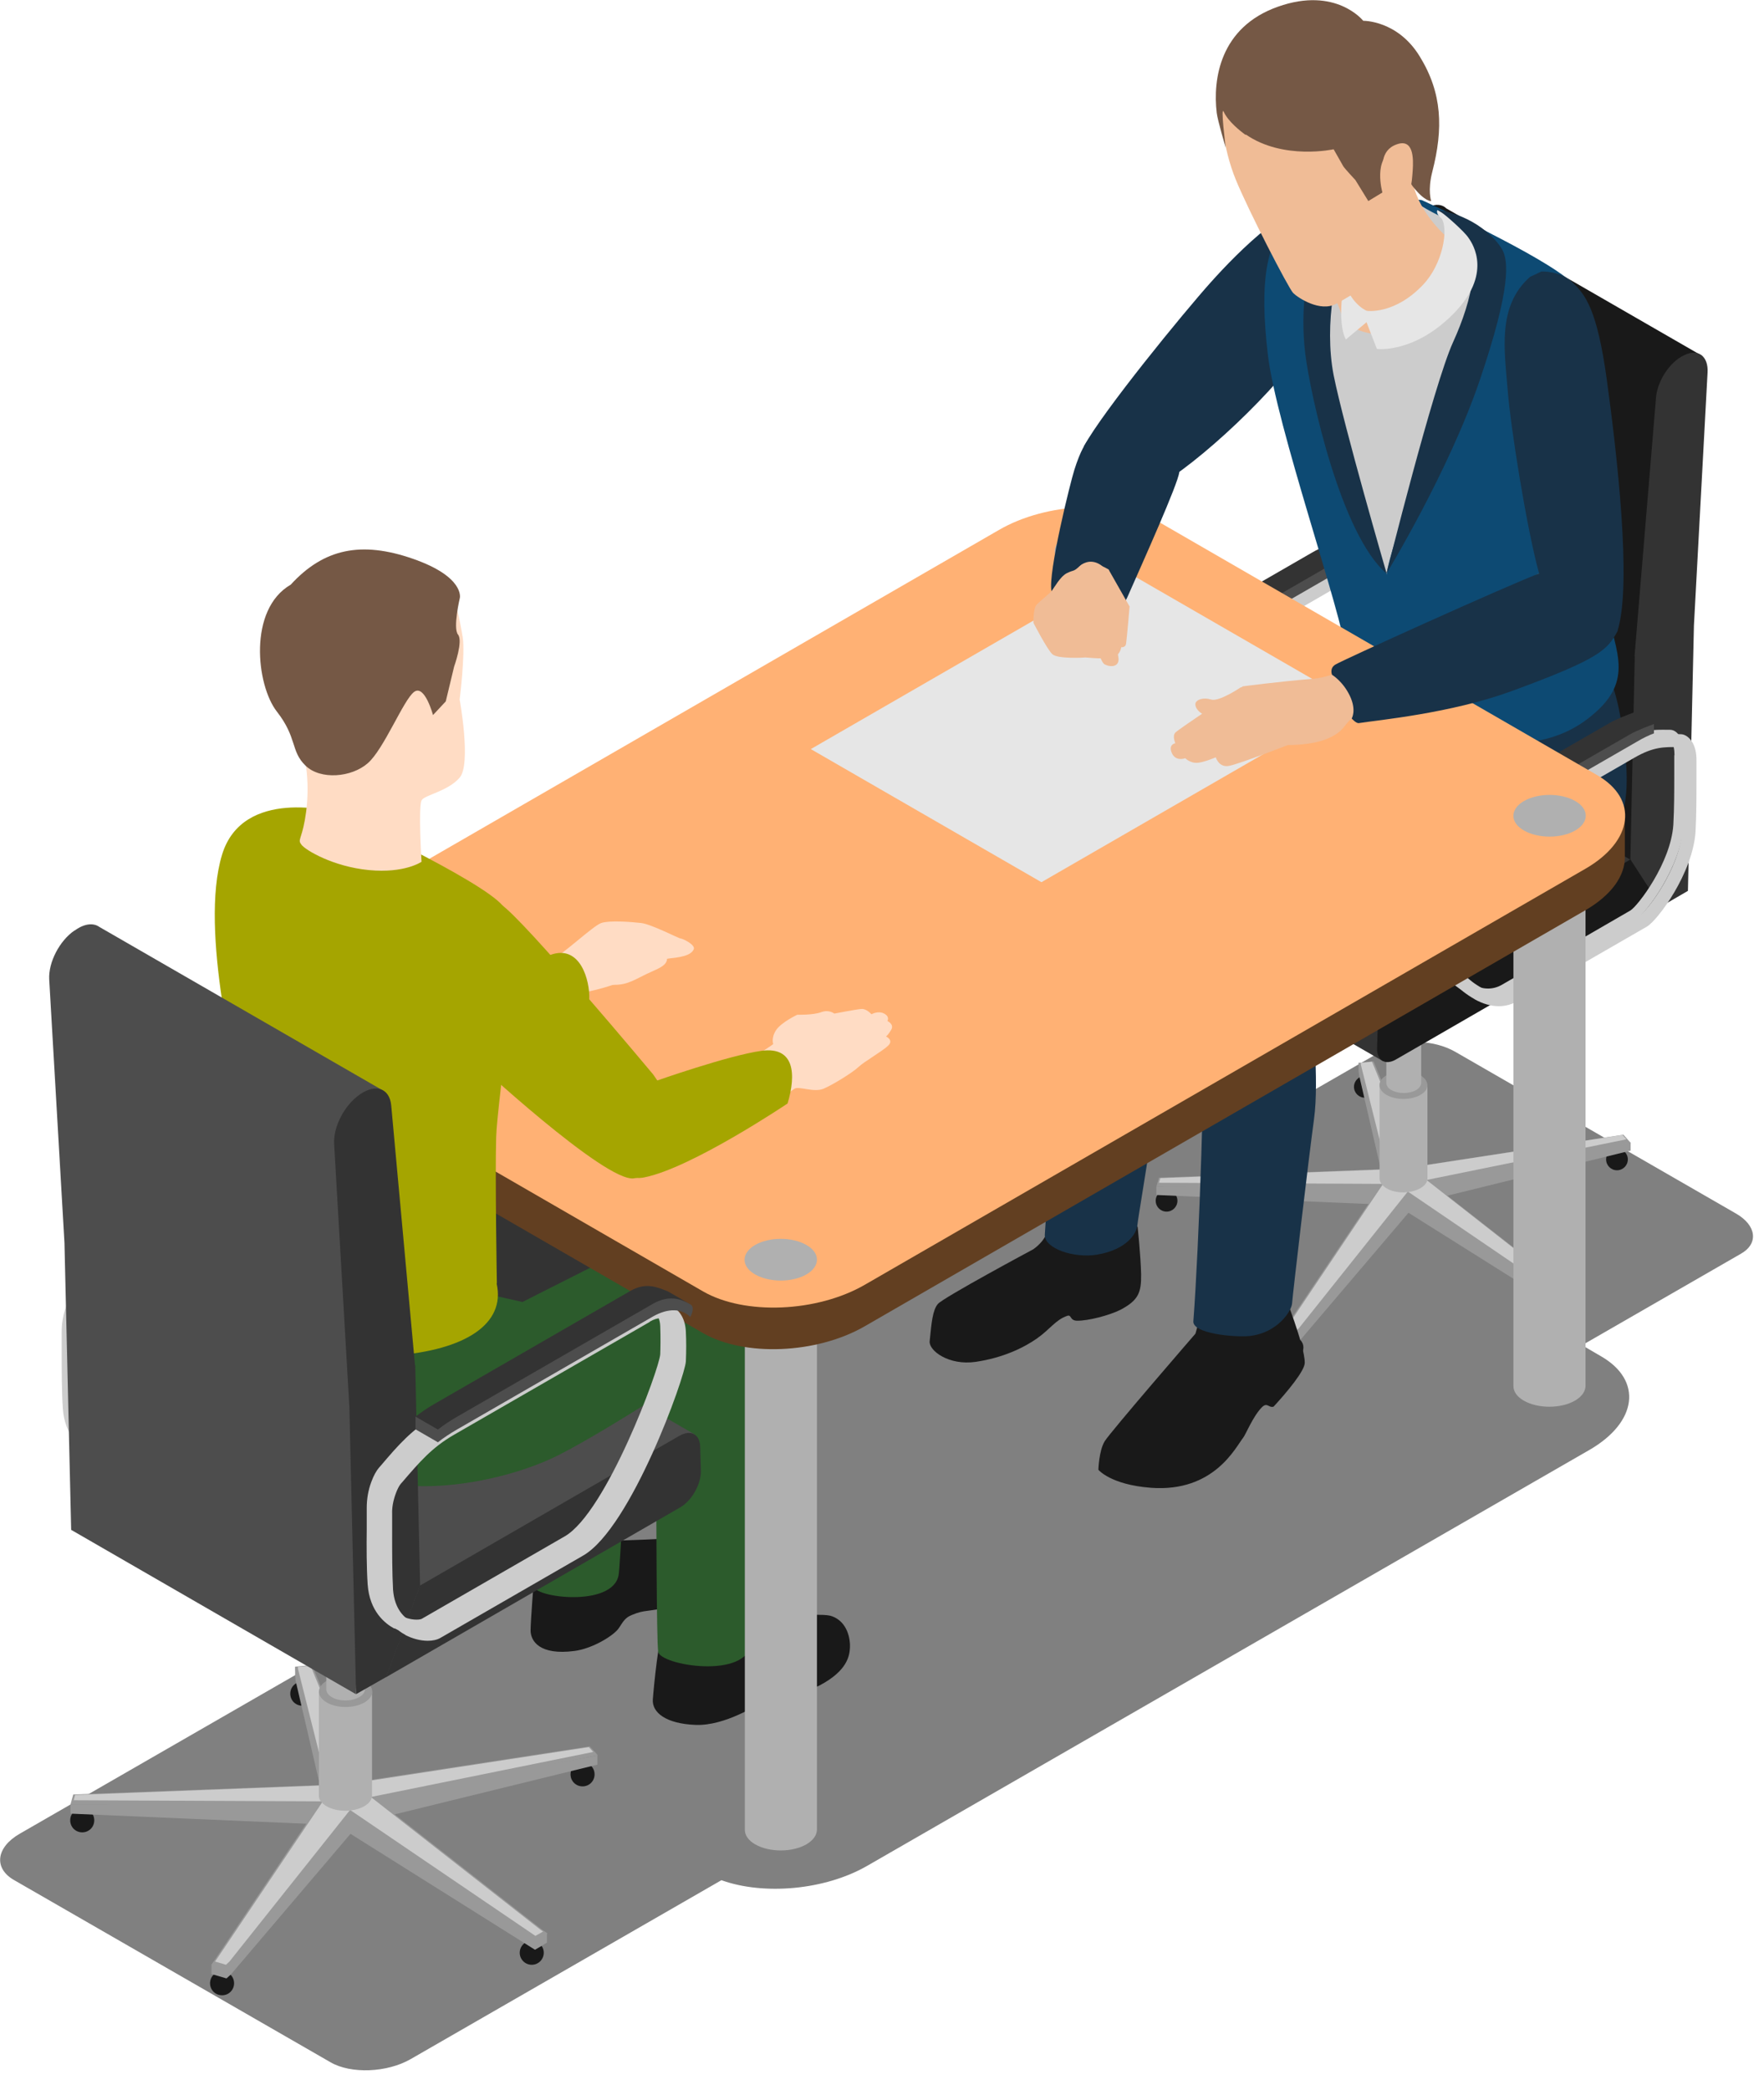 <svg xmlns="http://www.w3.org/2000/svg" width="455" height="539" viewBox="0 0 455 539" fill="none"><path d="M447.75 313L375.326 271.275C370.008 268.235 361.941 267.877 357.339 270.56L316.347 294.164L300.213 284.866C289.457 278.666 270.753 279.441 258.324 286.594L72.005 393.888C59.635 401.041 58.261 411.83 69.017 418.029L84.792 427.09L5.078 472.988C-1.017 476.505 -1.675 481.869 3.584 484.909L85.27 531.94C90.529 534.98 99.851 534.622 105.946 531.105L186.079 484.969C197.014 488.903 212.79 487.532 223.665 481.273L409.984 373.979C422.354 366.826 423.728 356.037 412.972 349.838L408.072 346.977L449.065 323.372C453.666 320.749 453.069 316.04 447.75 313Z" fill="#808080"></path><path d="M414.275 299.052C414.275 300.602 415.527 301.854 417.077 301.854C418.627 301.854 419.879 300.602 419.879 299.052C419.879 297.502 418.627 296.25 417.077 296.25C415.527 296.25 414.275 297.502 414.275 299.052Z" fill="#191919"></path><path d="M402.465 340.48C402.465 342.03 403.717 343.281 405.266 343.281C406.816 343.281 408.068 342.03 408.068 340.48C408.068 338.93 406.816 337.678 405.266 337.678C403.717 337.678 402.465 338.93 402.465 340.48Z" fill="#191919"></path><path d="M330.592 347.573C330.592 349.122 331.844 350.374 333.393 350.374C334.943 350.374 336.195 349.122 336.195 347.573C336.195 346.023 334.943 344.771 333.393 344.771C331.844 344.771 330.592 346.023 330.592 347.573Z" fill="#191919"></path><path d="M298.098 309.722C298.098 311.272 299.349 312.524 300.899 312.524C302.449 312.524 303.701 311.272 303.701 309.722C303.701 308.172 302.449 306.921 300.899 306.921C299.349 306.921 298.098 308.172 298.098 309.722Z" fill="#191919"></path><path d="M349.242 280.335C349.242 281.885 350.494 283.137 352.044 283.137C353.594 283.137 354.845 281.885 354.845 280.335C354.845 278.785 353.594 277.534 352.044 277.534C350.494 277.534 349.242 278.785 349.242 280.335Z" fill="#191919"></path><path d="M363.244 312.881L335.467 345.546L334.453 346.44L330.937 345.427V343.281L355.793 310.675L298.271 308.232V306.086L357.164 305.907L350.548 277.295L350.428 276.222V274.076L365.45 305.132L420.587 294.641V296.787L369.205 309.424L408.904 335.949V338.095L407.711 338.87L406.162 339.764L363.304 312.821L363.244 312.881Z" fill="#999999"></path><path d="M363.244 308.53L335.467 343.401L334.453 344.295L330.937 343.281L355.793 306.324L298.271 306.086L298.927 303.761L357.164 301.556L350.548 275.209L350.428 274.136L354.303 273.779L365.45 300.841L418.739 292.674L420.587 294.761L369.205 305.192L407.711 335.294L408.904 336.069L407.711 336.844L406.162 337.738L363.304 308.59L363.244 308.53Z" fill="#999999"></path><path d="M335.054 342.566L363.129 307.338L406.106 336.605L407.358 335.89L407.895 335.532L407.358 335.234L367.957 304.357L419.518 293.866L418.505 292.734L365.037 300.959L353.89 273.838L350.969 274.136L351.029 274.672L357.765 301.615L299.289 303.88L298.932 305.072L356.751 305.37L331.776 342.566L334.279 343.281L335.054 342.566Z" fill="#CCCCCC"></path><path d="M355.848 304V279.918H368.186V304C368.186 304.894 367.59 305.788 366.339 306.503C363.895 307.874 360.02 307.934 357.636 306.503C356.444 305.788 355.848 304.894 355.848 304Z" fill="#B0B0B0"></path><path d="M357.645 282.422C360.03 283.793 363.964 283.793 366.348 282.422C368.792 281.051 368.792 278.786 366.348 277.355C363.964 275.984 360.03 275.984 357.645 277.355C355.202 278.726 355.202 280.991 357.645 282.422Z" fill="#999999"></path><path d="M357.586 279.322V246.299H366.587V279.322C366.587 279.978 366.11 280.633 365.275 281.17C363.487 282.183 360.686 282.183 358.897 281.17C358.003 280.693 357.586 279.978 357.586 279.322Z" fill="#B0B0B0"></path><path d="M358.831 248.147C360.56 249.16 363.421 249.16 365.209 248.147C366.998 247.134 366.998 245.465 365.209 244.451C363.481 243.438 360.62 243.438 358.831 244.451C357.043 245.465 357.043 247.134 358.831 248.147Z" fill="#4D4D4D"></path><path d="M301.368 211.727C293.738 207.495 287.36 196.825 287.241 193.964C287.121 191.639 287.181 189.374 287.241 187.168C287.479 181.923 290.996 176.081 295.407 173.518L340.888 147.291C346.55 144.012 349.948 144.072 353.823 144.132H354.24C354.896 144.132 355.849 144.43 356.743 145.801C357.578 147.052 357.995 148.781 357.936 150.808C357.936 152.059 357.936 153.729 357.936 155.696C357.936 159.689 357.936 164.637 357.697 168.869C357.041 179.419 348.16 191.401 345.358 193.07L312.157 212.204C310.667 213.038 309.057 213.515 307.388 213.515C305.421 213.515 303.394 212.919 301.308 211.787L301.368 211.727ZM355.432 150.689C355.432 149.198 355.194 148.006 354.657 147.231C354.419 146.874 354.24 146.754 354.24 146.754H353.823C350.008 146.695 347.206 146.635 342.199 149.556L296.718 175.783C293.082 177.87 290.042 183.056 289.804 187.288C289.685 189.434 289.685 191.639 289.804 193.904C289.863 195.692 295.586 205.587 302.56 209.462C305.66 211.19 308.402 211.31 310.845 209.939L344.047 190.745C346.014 189.612 354.478 178.466 355.134 168.63C355.372 164.458 355.372 159.57 355.372 155.636C355.372 153.669 355.372 151.94 355.372 150.689H355.432Z" fill="#CCCCCC"></path><path d="M303.816 213.575C296.067 209.283 289.629 198.434 289.51 195.514C289.451 194.083 289.391 191.639 289.51 188.659C289.749 183.294 293.325 177.274 297.915 174.651L343.396 148.423C349.178 145.085 352.575 145.145 356.986 145.264C357.761 145.264 358.834 145.622 359.847 147.052C360.742 148.364 361.159 150.152 361.099 152.298C361.099 153.55 361.099 155.219 361.099 157.186C361.099 161.18 361.099 166.127 360.861 170.419C360.205 181.089 351.145 193.249 348.284 194.918L315.082 214.111C313.532 215.005 311.863 215.482 310.135 215.482C308.108 215.482 306.022 214.886 303.876 213.694L303.816 213.575ZM356.45 148.602C352.695 148.543 349.953 148.483 345.005 151.344L299.524 177.572C296.007 179.598 293.027 184.605 292.848 188.778C292.729 191.639 292.848 194.023 292.848 195.335C292.967 197.183 298.809 207.137 305.664 210.714C308.585 212.263 311.088 212.323 313.294 211.071L346.495 191.937C348.403 190.864 356.748 179.837 357.344 170.18C357.642 166.067 357.582 161.12 357.582 157.186C357.582 155.219 357.582 153.49 357.582 152.238C357.582 150.867 357.404 149.675 356.927 148.96C356.748 148.721 356.629 148.602 356.509 148.602C356.509 148.602 356.509 148.602 356.45 148.602Z" fill="#CCCCCC"></path><path d="M350.193 145.026C348.881 145.502 347.391 146.218 345.782 147.171L300.301 173.399C296.724 175.485 293.565 179.3 291.598 183.532L286.412 180.552L284.564 178.704C284.564 178.704 291.658 172.386 295.115 170.418L340.596 144.191C342.205 143.237 343.695 142.582 345.007 142.045L350.133 142.641V145.026H350.193Z" fill="#4D4D4D"></path><path d="M350.133 142.642C348.822 143.118 345.543 144.37 343.934 145.324L298.453 171.551C294.877 173.638 291.717 177.452 289.75 181.685L284.564 178.704C286.532 174.472 289.691 170.657 293.267 168.571L338.748 142.343C340.357 141.39 343.636 140.138 344.947 139.661L350.133 142.642Z" fill="#333333"></path><path d="M354.361 183.533L355.494 131.078L361.037 64.376C361.395 60.085 364.614 55.197 368.19 53.528L368.429 53.409C370.336 52.514 372.005 52.693 373.078 53.766L438.945 91.737L428.335 233.842L362.23 195.693L354.361 183.533Z" fill="#191919"></path><path d="M421.606 169.227L427.15 102.526C427.507 98.234 430.726 93.346 434.303 91.677L434.541 91.558C438.058 89.889 440.681 91.915 440.442 96.088L436.925 161.359L435.376 229.788L428.401 233.842L420.533 221.682L421.666 169.227H421.606Z" fill="#333333"></path><path d="M289.154 232.232L289.333 226.509C289.393 223.469 291.539 219.893 294.161 218.403L354.425 183.592L420.53 221.741L356.63 273.659L290.585 235.51C289.691 234.974 289.154 233.841 289.214 232.291L289.154 232.232Z" fill="#333333"></path><path d="M420.467 221.681L428.335 233.841L360.025 273.302C357.283 274.851 355.137 273.54 355.197 270.381L355.375 264.658C355.435 261.618 357.581 258.042 360.204 256.552L420.467 221.741V221.681Z" fill="#191919"></path><path d="M342.802 51.859C333.98 50.13 319.376 64.913 312.283 72.841C305.19 80.768 284.565 105.983 279.618 115.043C278.664 116.712 289.334 132.031 302.507 122.911C315.681 113.791 335.292 94.299 340.895 82.438C346.498 70.576 342.862 51.859 342.862 51.859H342.802Z" fill="#183248"></path><path d="M270.137 316.816C270.137 319.856 266.501 322.24 266.501 322.24C266.501 322.24 243.135 334.757 241.883 336.367C240.572 337.976 240.274 341.016 239.797 345.964C239.559 348.348 244.685 352.282 251.659 351.269C258.633 350.256 264.057 347.633 267.455 345.248C270.853 342.864 272.283 340.42 275.264 339.407C276.456 338.99 275.86 340.599 277.767 340.659C280.628 340.718 286.112 339.288 288.974 337.857C293.623 335.413 294.398 333.446 294.338 328.677C294.219 323.79 293.444 316.517 293.444 316.517L288.974 310.08L270.197 316.935L270.137 316.816Z" fill="#191919"></path><path d="M310.615 334.757C310.436 336.724 308.35 343.996 308.35 343.996C308.35 343.996 286.414 369.33 284.924 371.774C283.434 374.277 283.314 379.105 283.314 379.105C283.314 379.105 286.474 382.98 296.905 383.755C313.178 384.947 318.722 373.264 320.629 370.88C321.285 370.105 323.132 365.396 325.457 363.011C326.888 361.581 327.186 363.19 328.497 362.832C331.954 359.077 336.544 353.593 336.544 351.507C336.544 346.977 331.12 333.446 331.12 333.446L310.496 334.757H310.615Z" fill="#191919"></path><path d="M349.003 169.763C317.768 188.778 274.135 224.841 272.526 230.444C270.857 236.047 271.453 245.405 274.195 250.651C276.937 255.956 287.368 258.519 293.27 256.492C299.171 254.466 298.515 254.049 298.515 254.049C298.515 254.049 362.772 216.376 366.706 212.025C370.641 207.674 372.786 179.002 372.786 179.002L349.003 169.763Z" fill="#333333"></path><path d="M368.794 181.685C368.794 181.685 363.369 183.652 357.051 194.798C350.732 205.945 351.328 211.846 351.328 211.846C351.328 211.846 314.491 237.477 312.226 243.081C309.961 248.684 308.888 259.234 311.153 266.745C313.418 274.315 327.903 273.361 332.433 272.05C336.963 270.739 336.665 267.818 336.665 267.818C336.665 267.818 340.718 264.241 347.633 258.161C354.547 252.081 375.41 247.015 399.253 232.649C423.096 218.343 420.354 202.368 418.268 186.93C416.182 171.492 408.79 163.087 408.79 163.087L368.794 181.625V181.685Z" fill="#183248"></path><path d="M327.785 251.843C327.785 251.843 308.889 249.518 310.022 260.486C311.154 271.454 309.187 322.955 307.816 340.718C307.399 343.997 318.546 345.01 322.42 344.593C329.513 343.758 333.09 338.215 333.269 336.248C333.507 333.208 337.501 299.172 338.931 288.681C340.362 278.19 338.216 262.096 338.931 257.685C339.647 253.274 327.844 251.903 327.844 251.903L327.785 251.843Z" fill="#183248"></path><path d="M289.455 229.728C289.455 229.728 272.348 223.35 271.751 234.378C271.155 245.405 270.857 300.84 269.486 318.604C269.486 322.001 276.937 324.624 283.017 323.611C290.707 322.299 293.21 318.127 293.389 315.921C293.628 312.881 301.734 267.758 300.602 257.207C299.469 246.657 299.886 239.921 300.602 235.51C301.317 231.099 289.515 229.728 289.515 229.728H289.455Z" fill="#183248"></path><path d="M407.888 104.969C407.888 104.969 413.551 78.205 404.133 71.648C394.715 65.092 364.136 51.501 364.136 51.501C364.136 51.501 332.961 53.051 330.398 59.071C327.775 65.092 326.047 79.219 327.775 93.703C329.444 108.188 338.743 124.938 349.413 170.776C350.188 174.174 360.798 186.632 385.595 186.632C410.392 186.632 414.087 175.247 414.207 172.028C414.326 168.809 413.789 153.788 413.789 153.788L408.007 104.91L407.888 104.969Z" fill="#CCCCCC"></path><path d="M357.645 147.887C344.948 126.07 338.034 84.643 343.16 69.324C348.286 54.005 354.068 51.203 354.068 51.203C354.068 51.203 338.809 49.474 332.669 56.151C326.53 62.827 324.861 72.722 327.006 91.319C329.152 109.857 346.081 157.841 347.392 169.286C348.704 180.79 364.261 181.863 367.659 181.327C371.057 180.85 357.585 147.887 357.585 147.887H357.645Z" fill="#0D4A73"></path><path d="M357.651 147.887C357.651 147.887 346.624 109.917 344.001 96.803C341.438 83.689 344.597 67.118 348.352 63.899C352.108 60.681 347.339 56.925 341.974 61.753C336.61 66.582 335.358 80.232 336.669 91.2C338.04 102.168 345.909 137.873 357.592 147.887H357.651Z" fill="#183248"></path><path d="M373.434 56.627C381.242 63.84 386.965 63.243 378.023 88.636C369.082 114.029 357.041 144.31 357.578 149.675C358.114 155.04 360.856 187.645 371.288 189.672C381.719 191.698 397.515 194.679 409.556 185.38C421.656 176.081 417.126 168.869 414.086 156.172C411.046 143.476 411.881 79.397 405.324 72.84C398.767 66.284 366.757 51.62 366.757 51.62C366.757 51.62 360.26 50.368 373.434 56.746V56.627Z" fill="#0D4A73"></path><path d="M377.848 255.836C370.218 251.604 363.84 240.934 363.721 238.073C363.602 235.749 363.662 233.483 363.721 231.278C363.96 226.152 367.536 220.131 371.887 217.628L417.368 191.4C423.031 188.122 426.369 188.182 430.363 188.241H430.78C431.436 188.241 432.389 188.539 433.284 189.91C434.118 191.162 434.535 192.891 434.476 194.917C434.476 196.169 434.476 197.838 434.476 199.805C434.476 203.799 434.476 208.746 434.237 212.978C433.582 223.529 424.7 235.57 421.898 237.179C419.633 238.491 399.069 250.353 388.697 256.313C387.207 257.148 385.597 257.625 383.928 257.625C381.961 257.625 379.934 257.029 377.848 255.896V255.836ZM431.913 194.798C431.913 193.308 431.674 192.116 431.138 191.341C430.899 190.983 430.72 190.864 430.72 190.864H430.303C426.488 190.804 423.687 190.745 418.68 193.665L373.199 219.893C369.563 221.979 366.463 227.165 366.284 231.397C366.165 233.543 366.165 235.749 366.284 238.014C366.344 239.802 372.066 249.697 379.04 253.571C382.14 255.3 384.882 255.419 387.326 254.048C397.698 248.087 418.262 236.166 420.527 234.854C422.435 233.722 430.959 222.575 431.615 212.74C431.853 208.567 431.853 203.68 431.853 199.745C431.853 197.778 431.853 196.05 431.853 194.798H431.913Z" fill="#CCCCCC"></path><path d="M380.296 257.685C372.547 253.393 366.11 242.544 365.99 239.624C365.99 238.193 365.871 235.749 365.99 232.769C366.229 227.404 369.805 221.384 374.395 218.761L419.876 192.533C425.658 189.195 429.115 189.255 433.467 189.374C434.241 189.374 435.314 189.732 436.328 191.162C437.222 192.474 437.639 194.262 437.58 196.408C437.58 197.66 437.58 199.329 437.58 201.296C437.58 205.289 437.579 210.237 437.341 214.529C436.626 225.199 427.625 237.358 424.764 239.028L391.562 258.162C390.012 259.056 388.343 259.533 386.615 259.533C384.588 259.533 382.502 258.937 380.356 257.744L380.296 257.685ZM432.99 192.712C429.234 192.653 426.492 192.593 421.545 195.454L376.064 221.682C372.547 223.708 369.567 228.715 369.388 232.888C369.269 235.749 369.388 238.133 369.388 239.445C369.507 241.233 375.349 251.188 382.204 254.824C385.125 256.373 387.628 256.433 389.834 255.181L423.035 235.988C424.943 234.915 433.288 223.887 433.884 214.231C434.182 210.118 434.122 205.17 434.122 201.236C434.122 199.269 434.122 197.54 434.122 196.289C434.122 194.918 433.943 193.726 433.467 193.01C433.288 192.772 433.169 192.653 433.049 192.653C433.049 192.653 433.049 192.653 432.99 192.653V192.712Z" fill="#CCCCCC"></path><path d="M426.673 189.136C425.362 189.612 423.872 190.328 422.262 191.281L376.781 217.509C373.205 219.595 370.046 223.41 368.079 227.642L362.893 224.662L361.045 222.814C361.045 222.814 368.138 216.496 371.596 214.528L417.076 188.301C418.686 187.347 420.176 186.692 421.487 186.155L426.614 186.751V189.136H426.673Z" fill="#4D4D4D"></path><path d="M426.614 186.751C425.302 187.228 422.024 188.48 420.414 189.433L374.934 215.661C371.357 217.747 368.198 221.562 366.231 225.794L361.045 222.814C363.012 218.581 366.171 214.767 369.748 212.68L415.228 186.453C416.838 185.499 420.116 184.247 421.428 183.771L426.614 186.751Z" fill="#333333"></path><path d="M377.377 59.667C382.384 65.091 379.88 77.132 374.814 88.219C369.747 99.306 357.646 147.887 357.646 147.887C357.646 147.887 373.681 121.659 381.728 97.935C389.775 74.212 389.06 67.297 387.51 64.436C385.96 61.575 380.178 55.495 370.701 54.183C375.469 58.415 377.317 59.727 377.317 59.727L377.377 59.667Z" fill="#183248"></path><path d="M290.708 142.105L272.051 142.224V289.217C272.051 290.588 272.945 291.959 274.733 292.972C278.369 295.058 284.27 295.058 287.906 292.972C289.754 291.899 290.648 290.528 290.648 289.098V142.045L290.708 142.105Z" fill="#B0B0B0"></path><path d="M393.109 214.23C396.745 216.316 402.646 216.316 406.282 214.23C409.918 212.144 409.978 208.687 406.282 206.6C402.646 204.514 396.745 204.514 393.109 206.6C389.473 208.687 389.413 212.144 393.109 214.23Z" fill="#B0B0B0"></path><path d="M409.024 210.416L390.367 210.535V357.528C390.367 358.899 391.261 360.27 393.05 361.283C396.686 363.369 402.587 363.369 406.223 361.283C408.071 360.21 408.965 358.839 408.965 357.408V210.356L409.024 210.416Z" fill="#B0B0B0"></path><path d="M92.382 256.552L73.725 256.671V403.664C73.725 405.035 74.619 406.406 76.407 407.419C80.043 409.506 85.944 409.506 89.58 407.419C91.428 406.347 92.322 404.976 92.322 403.545V256.492L92.382 256.552Z" fill="#B0B0B0"></path><path d="M142.34 393.232C141.268 395.557 138.287 400.802 137.929 404.915C137.572 409.028 136.916 417.552 136.857 420.413C136.797 423.275 139.181 427.03 148.182 425.838C152.831 425.242 158.375 421.844 159.627 419.937C160.819 418.148 161.236 417.254 163.024 416.539C166.66 415.049 166.064 416.062 174.767 414.035C183.47 412.009 186.152 408.969 185.795 402.233C185.437 395.497 183.172 396.272 172.919 396.809C162.667 397.345 155.573 397.464 155.573 397.464L142.46 393.173L142.34 393.232Z" fill="#191919"></path><path d="M139.894 330.406C139.894 330.406 137.688 405.81 137.569 408.969C137.45 412.129 158.134 414.692 159.564 406.227C160.399 401.399 163.856 314.908 163.856 314.908L139.894 330.347V330.406Z" fill="#2C5B2C"></path><path d="M187.999 418.923C190.264 418.744 210.65 415.406 214.644 416.897C218.638 418.387 219.353 422.798 219.234 425.003C219.114 427.03 218.638 430.904 211.425 434.719C208.325 436.329 199.503 437.64 197.477 438.653C195.45 439.607 187.105 445.21 179.416 444.912C171.726 444.614 168.15 441.694 168.388 438.355C168.627 434.958 169.938 421.963 171.07 420.414C172.203 418.804 188.059 418.923 188.059 418.923H187.999Z" fill="#191919"></path><path d="M185.74 335.95C176.322 336.367 169.169 346.023 169.229 369.211C169.288 392.398 169.348 422.858 169.765 426.017C170.183 429.534 192.834 433.349 193.847 423.633C194.622 416.062 196.231 393.948 198.019 373.085C201.536 331.896 197.483 324.922 197.483 324.922L185.8 336.009L185.74 335.95Z" fill="#2C5B2C"></path><path d="M147.162 457.669C147.162 459.398 148.533 460.769 150.262 460.769C151.99 460.769 153.361 459.398 153.361 457.669C153.361 455.94 151.99 454.569 150.262 454.569C148.533 454.569 147.162 455.94 147.162 457.669Z" fill="#191919"></path><path d="M137.156 506.786C138.868 506.786 140.256 505.398 140.256 503.686C140.256 501.974 138.868 500.586 137.156 500.586C135.444 500.586 134.057 501.974 134.057 503.686C134.057 505.398 135.444 506.786 137.156 506.786Z" fill="#191919"></path><path d="M54.18 511.554C54.18 513.283 55.551 514.654 57.279 514.654C59.008 514.654 60.379 513.283 60.379 511.554C60.379 509.826 59.008 508.455 57.279 508.455C55.551 508.455 54.18 509.826 54.18 511.554Z" fill="#191919"></path><path d="M18.111 469.531C18.111 471.259 19.482 472.63 21.211 472.63C22.94 472.63 24.311 471.259 24.311 469.531C24.311 467.802 22.94 466.431 21.211 466.431C19.482 466.431 18.111 467.802 18.111 469.531Z" fill="#191919"></path><path d="M74.871 436.866C74.871 438.594 76.242 439.965 77.971 439.965C79.699 439.965 81.07 438.594 81.07 436.866C81.07 435.137 79.699 433.766 77.971 433.766C76.242 433.766 74.871 435.137 74.871 436.866Z" fill="#191919"></path><path d="M90.426 472.988L59.55 509.289L58.417 510.303L54.542 509.17V506.786L82.141 470.544L18.182 467.802V465.418L83.631 465.239L76.24 433.468L76.12 432.276V429.892L92.811 464.405L154.087 452.781V455.165L96.983 469.173L141.093 498.679V501.063L139.722 501.898L137.993 502.911L90.367 472.988H90.426Z" fill="#999999"></path><path d="M90.426 468.16L59.55 506.905L58.417 507.918L54.542 506.786L82.141 465.716L18.182 465.418L18.897 462.855L83.631 460.411L76.24 431.084L76.12 429.892L80.472 429.474L92.87 459.517L152.12 450.456L154.207 452.721L97.102 464.285L139.901 497.785L141.212 498.679L139.841 499.514L138.113 500.527L90.486 468.16H90.426Z" fill="#999999"></path><path d="M59.184 505.951L90.299 466.848L138.104 499.334L139.475 498.559L140.071 498.202L139.535 497.844L95.663 463.51L153.006 451.886L151.874 450.635L92.504 459.755L80.106 429.653L76.827 429.951L76.887 430.547L84.398 460.47L19.366 462.973L19.008 464.344L83.265 464.642L55.488 505.951L58.289 506.785L59.184 505.951Z" fill="#CCCCCC"></path><path d="M82.253 463.093V436.329H95.963V463.093C95.963 464.106 95.308 465.119 93.937 465.894C91.254 467.444 86.903 467.444 84.221 465.894C82.909 465.119 82.194 464.106 82.253 463.093Z" fill="#B0B0B0"></path><path d="M84.279 439.131C86.962 440.68 91.313 440.68 93.995 439.131C96.678 437.581 96.678 435.077 93.995 433.528C91.313 431.978 86.962 431.978 84.279 433.528C81.597 435.077 81.597 437.581 84.279 439.131Z" fill="#999999"></path><path d="M84.162 435.733V399.074H94.117V435.733C94.117 436.448 93.64 437.223 92.626 437.759C90.659 438.892 87.5 438.892 85.593 437.759C84.639 437.223 84.162 436.448 84.162 435.733Z" fill="#B0B0B0"></path><path d="M85.598 401.101C87.565 402.234 90.724 402.234 92.631 401.101C94.598 399.968 94.598 398.121 92.631 397.048C90.664 395.915 87.505 395.915 85.598 397.048C83.69 398.18 83.63 400.028 85.598 401.101Z" fill="#4D4D4D"></path><path d="M23.065 374.695C20.74 373.443 16.687 370.284 16.21 363.31C15.912 358.899 15.912 353.295 15.912 348.825C15.912 346.679 15.912 344.831 15.912 343.52C15.912 341.374 16.27 339.109 17.104 336.844C17.7 335.234 18.356 334.042 19.071 333.208L19.489 332.671C23.9 327.485 27.416 323.372 33.616 319.796L84.163 290.648C86.965 289.038 89.707 288.8 91.853 289.992C93.939 291.124 95.191 293.449 95.369 296.489C95.489 299.648 95.429 302.45 95.369 304.059C95.191 307.993 81.242 346.977 68.903 354.13L32.006 375.41C31.172 375.887 30.039 376.125 28.787 376.125C26.94 376.125 24.853 375.589 23.005 374.635L23.065 374.695ZM86.07 293.866L35.523 323.015C29.86 326.293 26.701 329.989 22.35 335.055L21.873 335.592C21.575 335.95 21.158 336.605 20.561 338.095C19.906 339.884 19.548 341.672 19.608 343.341C19.608 344.652 19.608 346.56 19.608 348.765C19.608 353.176 19.608 358.72 19.846 362.952C20.204 367.899 22.648 370.224 24.734 371.297C27.178 372.608 29.562 372.43 30.099 372.131L66.996 350.851C77.666 344.652 91.435 307.576 91.614 303.881C91.674 302.331 91.733 299.589 91.614 296.608C91.554 294.939 90.958 293.688 90.064 293.211C89.707 293.032 89.289 292.913 88.872 292.913C88.038 292.913 87.084 293.211 86.07 293.807V293.866Z" fill="#CCCCCC"></path><path d="M25.984 376.363C23.659 375.112 19.606 371.952 19.129 364.978C18.831 360.627 18.831 355.083 18.89 350.613C18.89 348.407 18.89 346.559 18.89 345.189C18.89 343.043 19.248 340.718 20.083 338.512C20.679 336.903 21.334 335.711 22.05 334.876L22.467 334.399C26.878 329.214 30.395 325.101 36.654 321.524L87.201 292.376C90.003 290.767 92.745 290.528 94.891 291.72C96.977 292.853 98.228 295.178 98.407 298.218C98.527 300.542 98.527 303.105 98.407 305.847C98.288 309.781 84.28 348.765 71.942 355.918L35.044 377.198C34.21 377.675 33.077 377.913 31.825 377.913C29.978 377.913 27.891 377.377 26.044 376.423L25.984 376.363ZM88.989 295.535L38.442 324.683C32.779 327.962 29.62 331.658 25.269 336.784L24.851 337.261C24.851 337.261 24.136 338.214 23.54 339.764C22.884 341.552 22.527 343.341 22.586 345.01C22.586 346.381 22.586 348.288 22.586 350.553C22.586 354.964 22.586 360.389 22.825 364.621C23.182 369.568 25.686 371.893 27.712 372.966C30.156 374.277 32.541 374.098 33.077 373.8L69.974 352.52C80.704 346.321 94.414 309.245 94.593 305.549C94.652 304 94.712 301.258 94.593 298.277C94.533 296.608 93.937 295.356 93.043 294.88C92.685 294.701 92.268 294.581 91.85 294.581C91.016 294.581 90.062 294.88 89.049 295.476L88.989 295.535Z" fill="#CCCCCC"></path><path d="M34.87 366.588L101.869 327.903C103.419 327.008 104.849 326.949 105.803 327.604L179.18 369.986L99.544 432.574L26.107 390.193L34.87 366.588Z" fill="#4D4D4D"></path><path d="M108.299 409.028L99.537 432.633L175.418 388.821C178.458 387.093 180.842 382.801 180.783 379.403L180.604 373.204C180.544 369.926 178.16 368.674 175.239 370.343L108.24 409.028H108.299Z" fill="#333333"></path><path d="M124.692 303.344C145.197 291.542 152.171 295.595 158.966 299.529C165.762 303.463 163.973 312.166 163.914 314.968C163.795 317.769 108.359 374.933 81.059 372.489C68.064 371.297 57.991 352.58 62.581 336.128C69.137 312.703 124.751 303.344 124.751 303.344H124.692Z" fill="#333333"></path><path d="M78.26 340.003C77.366 357.528 77.068 371.357 90.539 379.225C103.951 387.093 129.999 382.563 144.484 375.112C158.969 367.661 182.752 351.507 186.984 349.421C191.217 347.335 198.25 326.829 197.416 324.922C196.522 323.015 196.462 321.644 190.621 318.008C184.839 314.371 175.182 316.16 171.486 317.59C167.791 319.021 134.768 335.83 134.768 335.83L120.76 332.671L78.319 340.062L78.26 340.003Z" fill="#2C5B2C"></path><path d="M210.778 324.862L192.121 324.982V471.974C192.121 473.345 193.015 474.716 194.803 475.73C198.44 477.816 204.341 477.816 207.977 475.73C209.825 474.657 210.719 473.286 210.719 471.855V324.803L210.778 324.862Z" fill="#B0B0B0"></path><path d="M419.162 210.356L412.724 211.191C412.724 211.191 412.187 210.833 411.889 210.654L299.409 145.682C288.68 139.482 270.023 140.257 257.624 147.41L71.767 254.704C70.813 255.241 69.919 255.837 69.085 256.492L61.574 257.506V268.235C61.574 272.229 63.899 276.044 68.787 278.845L181.267 343.818C191.996 350.017 210.653 349.242 223.052 342.089L408.909 234.795C415.704 230.861 419.162 225.854 419.102 221.085V210.356H419.162Z" fill="#623F21"></path><path d="M181.327 333.089L68.847 268.116C58.117 261.917 59.488 251.128 71.827 243.975L257.684 136.681C270.023 129.528 288.74 128.753 299.469 134.952L411.949 199.925C422.679 206.124 421.308 216.913 408.969 224.066L223.112 331.36C210.773 338.513 192.056 339.288 181.327 333.089Z" fill="#FFB174"></path><path d="M274.79 145.92C278.427 148.006 284.328 148.006 287.964 145.92C291.6 143.833 291.66 140.376 287.964 138.29C284.328 136.204 278.427 136.204 274.79 138.29C271.154 140.376 271.095 143.833 274.79 145.92Z" fill="#B0B0B0"></path><path d="M76.474 260.426C80.11 262.513 86.011 262.513 89.647 260.426C93.284 258.34 93.343 254.883 89.647 252.797C86.011 250.71 80.11 250.71 76.474 252.797C72.838 254.883 72.778 258.34 76.474 260.426Z" fill="#B0B0B0"></path><path d="M393.109 214.23C396.745 216.316 402.646 216.316 406.282 214.23C409.918 212.144 409.978 208.687 406.282 206.6C402.646 204.514 396.745 204.514 393.109 206.6C389.473 208.687 389.413 212.144 393.109 214.23Z" fill="#B0B0B0"></path><path d="M268.625 227.55L209.137 193.216L289.488 146.841L348.977 181.176L268.625 227.55Z" fill="#E6E6E6"></path><path d="M337.484 66.329C338.02 66.568 344.994 76.045 346.365 82.364C348.094 85.225 356.379 87.848 361.983 85.225C368.718 82.066 373.606 75.33 374.918 68.714C375.931 63.707 373.666 61.561 373.666 61.561C373.666 61.561 366.155 55.361 364.486 47.315C362.758 39.267 355.903 29.671 351.611 31.34C347.319 33.009 333.729 47.732 333.729 47.732L337.603 66.389L337.484 66.329Z" fill="#F0BC96"></path><path d="M371.78 56.27C373.747 59.071 372.078 68.191 367.071 73.437C359.62 81.305 352.467 80.172 352.467 80.172V83.093L355.149 90.007C355.149 90.007 364.627 91.259 374.82 81.007C385.013 70.754 379.946 63.005 378.813 61.396C377.741 59.727 372.793 55.375 371.78 54.779L370.766 54.183C370.766 54.183 370.17 54.958 371.78 56.329V56.27Z" fill="#E6E6E6"></path><path d="M353.763 80.768C353.763 80.768 355.075 81.364 352.512 80.172C349.949 78.98 347.445 75.701 346.968 72.721C345.716 76.655 345.418 84.523 347.147 87.563C349.352 85.715 352.571 83.033 352.571 83.033L353.823 80.768H353.763Z" fill="#E6E6E6"></path><path d="M351.799 39.937C352.276 41.427 359.787 57.223 359.727 59.607C359.668 61.992 365.509 66.879 344.706 78.324C340.533 80.649 334.751 76.774 333.559 75.582C332.367 74.39 321.936 54.183 318.717 46.255C315.498 38.327 314.306 28.433 315.737 23.962C317.167 19.491 327.122 15.498 335.705 16.749C344.289 18.001 351.859 39.937 351.859 39.937H351.799Z" fill="#F0BC96"></path><path d="M302.689 114.507C300.186 110.096 288.026 109.678 285.343 110.87C282.601 112.003 280.217 111.407 277.117 121.183C276.104 124.342 270.262 147.827 271.216 152.477C272.17 157.126 286.655 163.266 290.768 154.086C294.821 144.907 303.881 124.759 304.179 121.779C304.477 118.56 302.749 114.507 302.749 114.507H302.689Z" fill="#183248"></path><path d="M285.934 146.874C283.132 145.265 280.271 144.37 278.542 145.98C276.814 147.589 276.992 146.934 275.204 147.828C273.416 148.722 271.926 151.643 271.21 152.477C270.495 153.312 268.468 154.861 267.455 155.875C266.442 156.888 266.561 160.643 266.561 160.643C266.561 160.643 270.078 167.498 271.449 168.75C272.82 170.002 279.615 169.644 279.973 169.585C280.39 169.585 285.755 170.24 287.543 169.346C289.331 168.452 289.272 166.306 289.272 166.306L285.934 146.874Z" fill="#F0BC96"></path><path d="M291.412 156.53L285.928 146.874C285.928 146.874 283.722 150.51 284.438 152.298C285.153 154.086 287.418 158.199 287.418 158.199C287.418 158.199 285.272 163.146 286.464 165.114C287.656 167.081 290.279 167.617 290.458 166.008C290.696 164.398 291.352 156.53 291.352 156.53H291.412Z" fill="#F0BC96"></path><path d="M277.895 146.516C277.478 148.423 279.206 155.219 279.206 155.219C279.206 155.219 283.26 170.538 284.929 171.372C286.598 172.207 288.684 171.968 288.505 169.823C288.326 167.736 285.704 155.636 285.704 155.636L284.392 146.099C284.392 146.099 281.174 143.059 277.955 146.575L277.895 146.516Z" fill="#F0BC96"></path><path d="M319.965 177.333C319.965 177.333 314.421 181.088 312.394 180.433C310.368 179.837 308.758 180.433 308.401 181.267C308.043 182.102 308.878 184.367 312.99 185.201C317.103 186.036 329.144 180.731 329.144 180.731L319.965 177.274V177.333Z" fill="#F0BC96"></path><path d="M321.344 34.691C331.001 41.367 343.995 38.506 343.995 38.506C343.995 38.506 346.082 42.202 346.499 42.917C346.976 43.632 349.599 46.434 349.599 46.434L352.937 51.858L356.573 49.653C356.573 49.653 354.01 40.652 359.672 38.744C365.335 36.837 361.222 43.93 364.381 48.043C367.541 52.097 369.15 51.858 369.15 51.858C369.15 51.858 368.196 49.116 369.448 44.288C372.309 33.141 372.011 24.021 366.229 14.603C360.507 5.185 351.625 5.364 351.625 5.364C351.625 5.364 344.592 -3.577 329.63 1.728C314.609 7.033 312.821 20.504 313.834 29.088C314.072 31.115 316.159 38.089 316.159 38.089C316.159 38.089 314.728 26.763 315.682 28.909C316.814 31.353 319.974 33.857 321.285 34.81L321.344 34.691Z" fill="#755845"></path><path d="M357.051 44.825C356.515 43.692 355.859 38.804 360.211 37.255C364.562 35.645 364.622 40.712 364.383 44.05C364.145 47.388 363.847 51.263 361.105 52.276C358.363 53.289 357.707 49.892 357.707 48.938C357.707 47.984 356.992 44.885 356.992 44.885L357.051 44.825Z" fill="#F0BC96"></path><path d="M397.046 147.887C374.574 160.106 348.167 174.293 338.809 175.068C329.451 175.843 320.569 177.035 320.569 177.035C320.569 177.035 303.998 188.062 303.163 188.957C302.329 189.851 303.163 191.699 303.163 191.699C303.163 191.699 301.256 191.997 302.269 194.262C303.283 196.527 305.727 195.573 305.727 195.573C305.727 195.573 306.859 196.765 308.588 196.765C310.316 196.765 313.595 195.335 313.595 195.335C313.595 195.335 314.37 198.077 317.052 197.54C319.794 197.004 332.192 192.175 332.192 192.175C332.192 192.175 338.272 192.295 342.445 190.506C346.618 188.718 346.618 187.049 348.346 185.619C350.075 184.188 376.183 182.698 391.323 176.916C406.464 171.134 415.226 167.438 416.895 161.656C418.564 155.874 413.855 152.179 413.855 152.179C413.855 152.179 402.232 145.324 397.046 148.125V147.887Z" fill="#F0BC96"></path><path d="M400.438 154.801C399.961 154.444 400.14 159.332 396.981 147.887C393.822 136.442 389.649 110.453 388.874 100.499C388.1 90.544 386.073 78.98 394.656 71.41L397.577 70.039C397.577 70.039 402.465 69.741 405.684 72.9C408.903 76.059 411.943 79.695 414.446 97.876C416.95 116.116 421.063 150.867 417.188 162.789C410.75 160.762 400.438 154.801 400.438 154.801Z" fill="#183248"></path><path d="M397.053 147.887C387.754 151.464 345.969 170.419 344.419 171.432C342.869 172.386 343.585 174.055 343.585 174.055C343.585 174.055 346.386 175.724 348.175 179.479C349.963 183.235 348.651 185.321 348.651 185.321C348.651 185.321 349.784 186.632 350.499 186.513C355.447 185.738 374.164 184.009 389.84 178.287C412.968 169.823 414.578 167.558 417.2 162.849C418.094 158.557 396.993 147.947 396.993 147.947L397.053 147.887Z" fill="#183248"></path><path d="M194.8 328.737C198.436 330.823 204.337 330.823 207.974 328.737C211.61 326.651 211.669 323.193 207.974 321.107C204.337 319.021 198.436 319.021 194.8 321.107C191.164 323.193 191.105 326.651 194.8 328.737Z" fill="#B0B0B0"></path><path d="M163.92 251.664C168.271 250.293 168.688 247.611 172.861 247.193C177.033 246.776 178.404 246.001 178.941 244.869C179.477 243.676 176.02 242.067 175.543 242.067C175.066 242.067 168.032 238.371 165.35 238.073C162.727 237.775 157.184 237.358 155.098 238.073C153.011 238.729 144.368 246.955 142.699 247.134C140.971 247.372 132.506 255.658 142.699 256.433C152.892 257.207 163.92 251.664 163.92 251.664Z" fill="#FFDCC4"></path><path d="M151.998 257.685C152.176 252.916 149.673 243.498 141.983 246.3C133.936 249.221 115.458 253.87 115.458 253.87C115.458 253.87 100.616 280.992 112.835 278.607C125.055 276.283 151.938 257.685 151.938 257.685H151.998Z" fill="#A5A500"></path><path d="M156.829 253.929C161.061 254.406 163.088 253.035 165.889 251.664C168.691 250.234 170.896 249.638 171.731 248.326C172.566 247.015 171.731 245.704 169.526 245.823C167.32 245.882 162.969 247.73 162.432 247.969C161.836 248.207 157.842 247.551 155.518 248.267C153.193 248.982 152.001 253.393 156.889 253.989L156.829 253.929Z" fill="#FFDCC4"></path><path d="M128.099 331.062C130.483 341.612 119.754 348.229 101.991 349.6C84.228 350.971 62.888 335.413 62.65 330.406C62.471 325.399 63.842 292.793 62.65 285.819C61.458 278.845 51.265 240.1 57.285 220.429C62.65 202.905 86.374 209.462 86.374 209.462C86.374 209.462 124.225 226.927 129.768 233.722C135.371 240.517 128.278 283.196 127.98 293.33C127.682 303.463 128.159 331.002 128.159 331.002L128.099 331.062Z" fill="#A5A500"></path><path d="M119.031 230.324C114.382 231.695 108.182 237.418 108.004 246.001C107.825 254.585 121.892 273.182 121.892 273.182C121.892 273.182 156.107 305.013 163.499 303.94C170.89 302.867 175.539 292.793 175.897 290.528C176.255 288.263 168.506 277.176 168.506 277.176C168.506 277.176 134.827 236.821 129.224 233.305C123.621 229.728 119.031 230.384 119.031 230.384V230.324Z" fill="#A5A500"></path><path d="M77.314 190.388C79.936 198.554 79.579 206.303 78.625 211.548C77.671 216.794 76.717 216.555 77.79 217.926C78.863 219.297 85.897 223.53 95.136 224.424C104.435 225.318 108.727 222.278 108.727 222.278C108.727 222.278 107.833 207.733 108.786 206.362C109.74 204.991 115.522 204.097 118.562 200.58C121.602 197.064 118.562 180.433 118.562 180.433C118.562 180.433 120.052 168.571 119.337 164.339C118.622 160.107 117.072 150.391 113.138 150.331C109.204 150.212 77.254 190.388 77.254 190.388H77.314Z" fill="#FFDCC4"></path><path d="M110.745 179.419C109.97 178.287 106.453 178.585 105.44 182.4C104.427 186.215 106.215 192.474 108.599 193.07C110.983 193.606 110.745 189.851 110.745 189.851V179.419Z" fill="#FFDCC4"></path><path d="M194.916 272.288C198.91 269.785 199.446 269.308 199.446 269.308C199.446 269.308 198.85 267.758 200.162 265.731C201.473 263.705 205.645 261.737 205.645 261.737C205.645 261.737 209.699 261.857 211.785 261.082C213.871 260.307 215.183 261.439 215.183 261.439C215.183 261.439 220.786 260.366 222.157 260.247C223.528 260.128 224.78 261.618 224.78 261.618C224.78 261.618 226.508 260.605 228.058 261.439C229.608 262.274 228.893 263.347 228.893 263.347C228.893 263.347 230.681 264.181 229.906 265.552C229.131 266.923 228.535 267.341 228.535 267.341C228.535 267.341 230.562 268.235 229.131 269.665C227.7 271.096 222.872 273.838 221.442 275.209C220.011 276.58 214.944 279.739 212.441 280.812C209.937 281.885 206.122 280.097 204.93 280.812C203.798 281.527 196.943 286.654 196.943 286.654L194.797 272.348L194.916 272.288Z" fill="#FFDCC4"></path><path d="M111.702 184.486C111.702 184.486 109.556 176.439 106.814 178.466C104.072 180.493 99.005 193.308 94.833 196.885C90.66 200.521 82.673 201.236 78.798 197.481C74.924 193.726 76.712 190.328 71.407 183.533C66.102 176.737 63.956 157.186 74.983 150.808C83.507 141.509 93.164 139.482 106.516 144.132C119.868 148.781 118.616 154.206 118.616 154.206C118.616 154.206 116.768 162.014 118.139 163.683C119.51 165.352 117.126 171.969 117.126 171.969L114.98 180.91L111.702 184.427V184.486Z" fill="#755845"></path><path d="M203.145 284.627C205.41 277.057 204.933 269.904 196.469 271.036C188.004 272.169 168.751 278.964 168.751 278.964C168.751 278.964 153.909 306.086 166.128 303.702C178.348 301.317 203.145 284.627 203.145 284.627Z" fill="#A5A500"></path><path d="M19.25 240.041L19.489 239.862C21.873 238.193 24.138 238.014 25.628 239.087L99.006 281.409L91.793 436.985L18.356 394.604L16.628 320.571L12.694 252.618C12.455 248.267 15.316 242.663 19.25 239.981V240.041Z" fill="#4D4D4D"></path><path d="M107.046 352.163L100.907 285.104C100.489 280.752 96.973 279.501 92.979 282.183L92.74 282.362C88.866 285.044 85.945 290.647 86.183 294.999L90.118 362.952L91.846 436.985L99.595 432.574L108.358 408.969L107.106 352.103L107.046 352.163Z" fill="#333333"></path><path d="M101.689 420.056C99.364 418.804 95.311 415.645 94.834 408.671C94.536 404.319 94.536 398.776 94.596 394.305C94.596 392.1 94.596 390.252 94.596 388.881C94.596 386.735 94.953 384.41 95.788 382.205C96.384 380.596 97.04 379.403 97.755 378.569L98.232 378.032C102.643 372.847 106.16 368.734 112.359 365.157L162.906 336.009C165.708 334.4 168.45 334.161 170.596 335.353C172.682 336.486 173.934 338.81 174.112 341.85C174.232 345.01 174.172 347.811 174.112 349.421C173.993 353.355 159.985 392.338 147.647 399.491L110.749 420.771C109.915 421.248 108.782 421.487 107.531 421.487C105.683 421.487 103.596 420.95 101.749 419.996L101.689 420.056ZM164.754 339.287L114.207 368.436C108.544 371.714 105.385 375.41 101.033 380.476L100.556 381.013C100.258 381.37 99.841 382.026 99.245 383.516C98.589 385.305 98.232 387.093 98.291 388.762C98.291 390.133 98.291 392.04 98.291 394.305C98.291 398.716 98.291 404.141 98.53 408.373C98.887 413.32 101.391 415.645 103.418 416.718C105.861 418.029 108.246 417.85 108.782 417.552L145.68 396.272C156.409 390.073 170.119 352.997 170.298 349.301C170.357 347.752 170.417 345.01 170.298 342.029C170.238 340.36 169.642 339.109 168.748 338.632C168.39 338.453 167.973 338.334 167.556 338.334C166.721 338.334 165.767 338.632 164.754 339.228V339.287Z" fill="#CCCCCC"></path><path d="M104.604 421.725C102.279 420.473 98.226 417.314 97.749 410.34C97.451 405.989 97.451 400.445 97.451 395.975C97.451 393.769 97.451 391.921 97.451 390.55C97.451 388.404 97.809 386.08 98.643 383.874C99.239 382.324 99.895 381.073 100.61 380.238L101.087 379.702C105.498 374.516 109.015 370.403 115.214 366.826L165.762 337.678C168.563 336.069 171.305 335.83 173.451 337.022C175.537 338.155 176.789 340.48 176.908 343.52C177.028 345.904 177.028 348.467 176.908 351.149C176.73 355.084 162.781 394.067 150.443 401.22L113.545 422.5C112.711 422.977 111.578 423.215 110.326 423.215C108.479 423.215 106.392 422.679 104.545 421.725H104.604ZM167.61 340.957L117.062 370.105C111.399 373.383 108.24 377.079 103.889 382.146L103.412 382.682C102.995 383.159 102.518 384.053 102.101 385.186C101.445 386.974 101.087 388.762 101.147 390.431C101.147 391.802 101.147 393.709 101.147 395.975C101.147 400.386 101.147 405.81 101.385 410.042C101.743 414.989 104.246 417.314 106.273 418.387C108.717 419.698 111.101 419.52 111.638 419.222L148.535 397.942C159.205 391.742 172.974 354.666 173.153 350.971C173.213 349.421 173.272 346.679 173.153 343.698C173.093 342.029 172.557 340.778 171.603 340.301C171.246 340.122 170.828 340.003 170.411 340.003C169.577 340.003 168.623 340.301 167.61 340.897V340.957Z" fill="#CCCCCC"></path><path d="M178.049 339.705C175.904 337.499 172.387 337.32 168.393 339.585L117.846 368.734C115.998 369.806 114.388 370.879 112.958 372.012L107.176 368.674V365.395C107.176 365.395 111.17 365.932 112.064 365.395L162.611 336.247C166.545 333.982 171.314 332.313 173.46 334.519C173.46 334.519 176.44 335.413 178.049 336.426C179.48 337.201 178.049 339.705 178.049 339.705Z" fill="#4D4D4D"></path><path d="M178.049 336.426C175.427 334.877 172.387 334.042 168.393 336.307L117.846 365.455C115.998 366.528 114.388 367.601 112.958 368.734L107.176 365.396C108.666 364.263 110.275 363.131 112.064 362.117L162.611 332.969C166.545 330.704 169.406 331.956 172.268 333.088L178.049 336.426Z" fill="#333333"></path></svg>